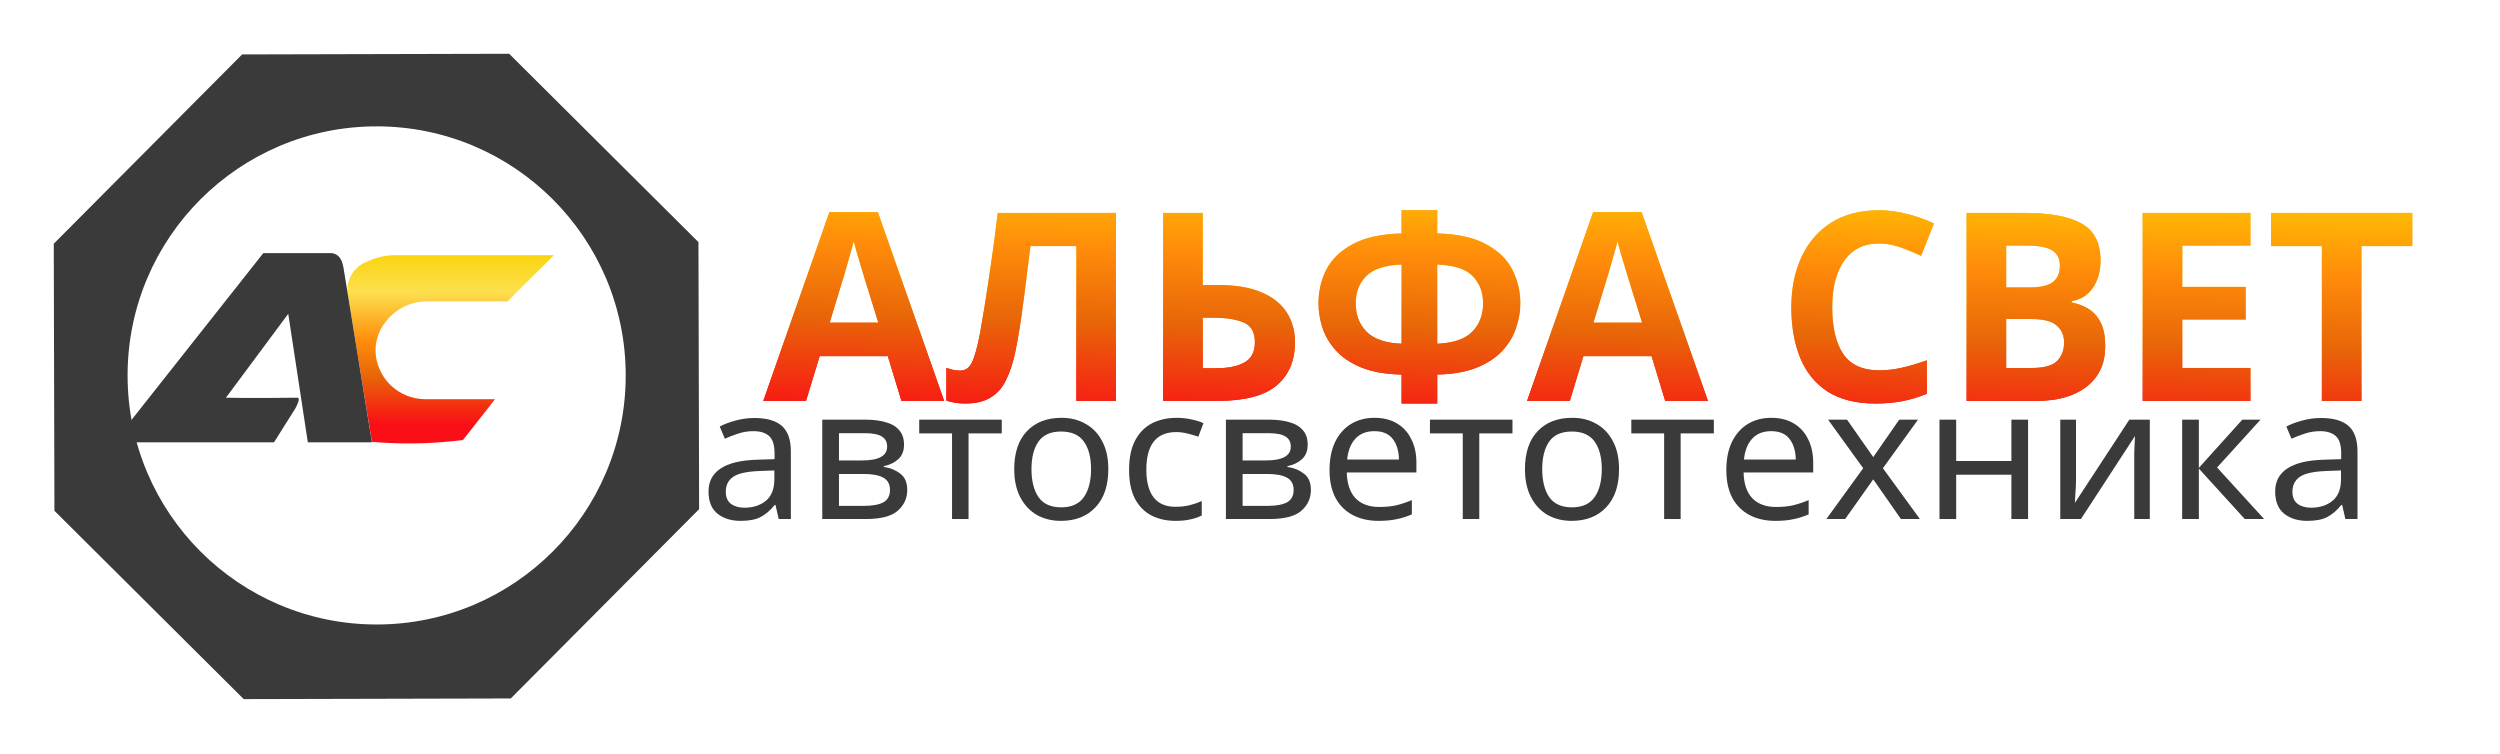 <svg width="285" height="86" viewBox="0 0 285 86" fill="none" xmlns="http://www.w3.org/2000/svg">
<path d="M86.006 47.652C87.418 47.652 88.464 47.955 89.141 48.56C89.819 49.166 90.158 50.131 90.158 51.455V59.168H88.774L88.406 57.562H88.32C87.815 58.182 87.282 58.64 86.719 58.936C86.171 59.231 85.407 59.379 84.427 59.379C83.375 59.379 82.502 59.112 81.81 58.576C81.118 58.027 80.772 57.175 80.772 56.02C80.772 54.893 81.227 54.026 82.135 53.42C83.043 52.801 84.442 52.462 86.33 52.406L88.298 52.343V51.666C88.298 50.723 88.089 50.068 87.671 49.701C87.253 49.335 86.662 49.152 85.898 49.152C85.292 49.152 84.715 49.243 84.168 49.427C83.62 49.596 83.108 49.793 82.632 50.018L82.048 48.624C82.553 48.356 83.151 48.131 83.843 47.947C84.535 47.75 85.256 47.652 86.006 47.652ZM86.568 53.695C85.126 53.752 84.124 53.977 83.562 54.371C83.014 54.766 82.74 55.322 82.74 56.041C82.74 56.675 82.935 57.139 83.324 57.435C83.728 57.731 84.24 57.879 84.86 57.879C85.84 57.879 86.654 57.618 87.303 57.097C87.952 56.562 88.276 55.745 88.276 54.646V53.632L86.568 53.695Z" fill="#3A3A3A"/>
<path d="M103.058 50.694C103.058 51.399 102.842 51.948 102.409 52.343C101.977 52.737 101.422 53.005 100.744 53.146V53.23C101.465 53.329 102.092 53.582 102.626 53.991C103.159 54.385 103.426 55.005 103.426 55.85C103.426 56.808 103.058 57.604 102.323 58.238C101.602 58.858 100.405 59.168 98.733 59.168H93.738V47.842H98.712C99.533 47.842 100.268 47.933 100.917 48.117C101.58 48.285 102.099 48.581 102.474 49.004C102.864 49.413 103.058 49.976 103.058 50.694ZM101.133 50.927C101.133 50.392 100.932 50.004 100.528 49.765C100.139 49.511 99.497 49.384 98.603 49.384H95.641V52.491H98.257C100.175 52.491 101.133 51.969 101.133 50.927ZM101.458 55.85C101.458 55.203 101.206 54.738 100.701 54.456C100.196 54.174 99.454 54.033 98.474 54.033H95.641V57.668H98.517C99.468 57.668 100.196 57.534 100.701 57.266C101.206 56.984 101.458 56.513 101.458 55.85Z" fill="#3A3A3A"/>
<path d="M114.199 49.406H110.414V59.168H108.533V49.406H104.792V47.842H114.199V49.406Z" fill="#3A3A3A"/>
<path d="M126.348 53.484C126.348 55.357 125.858 56.808 124.878 57.837C123.912 58.865 122.6 59.379 120.942 59.379C119.918 59.379 119.003 59.154 118.196 58.703C117.403 58.238 116.776 57.569 116.314 56.696C115.853 55.808 115.622 54.738 115.622 53.484C115.622 51.61 116.105 50.166 117.071 49.152C118.037 48.138 119.349 47.63 121.007 47.63C122.059 47.63 122.982 47.863 123.775 48.328C124.582 48.779 125.209 49.441 125.656 50.314C126.118 51.173 126.348 52.23 126.348 53.484ZM117.59 53.484C117.59 54.822 117.857 55.886 118.39 56.675C118.938 57.449 119.803 57.837 120.985 57.837C122.153 57.837 123.011 57.449 123.559 56.675C124.106 55.886 124.38 54.822 124.38 53.484C124.38 52.145 124.106 51.096 123.559 50.335C123.011 49.575 122.146 49.194 120.964 49.194C119.781 49.194 118.924 49.575 118.39 50.335C117.857 51.096 117.59 52.145 117.59 53.484Z" fill="#3A3A3A"/>
<path d="M134.014 59.379C132.99 59.379 132.075 59.175 131.267 58.767C130.474 58.358 129.847 57.724 129.386 56.865C128.939 56.005 128.716 54.907 128.716 53.568C128.716 52.174 128.953 51.04 129.429 50.166C129.905 49.293 130.546 48.652 131.354 48.243C132.176 47.835 133.105 47.63 134.143 47.63C134.735 47.63 135.304 47.694 135.852 47.821C136.4 47.933 136.847 48.074 137.193 48.243L136.609 49.786C136.263 49.659 135.859 49.539 135.398 49.427C134.936 49.314 134.504 49.258 134.1 49.258C131.822 49.258 130.683 50.688 130.683 53.547C130.683 54.914 130.957 55.963 131.505 56.696C132.067 57.414 132.896 57.773 133.992 57.773C134.626 57.773 135.181 57.71 135.657 57.583C136.147 57.456 136.594 57.301 136.998 57.118V58.767C136.609 58.964 136.176 59.112 135.7 59.21C135.239 59.323 134.677 59.379 134.014 59.379Z" fill="#3A3A3A"/>
<path d="M149.075 50.694C149.075 51.399 148.859 51.948 148.426 52.343C147.994 52.737 147.439 53.005 146.761 53.146V53.23C147.482 53.329 148.109 53.582 148.642 53.991C149.176 54.385 149.443 55.005 149.443 55.85C149.443 56.808 149.075 57.604 148.34 58.238C147.619 58.858 146.422 59.168 144.75 59.168H139.754V47.842H144.728C145.55 47.842 146.285 47.933 146.934 48.117C147.597 48.285 148.116 48.581 148.491 49.004C148.88 49.413 149.075 49.976 149.075 50.694ZM147.15 50.927C147.15 50.392 146.948 50.004 146.545 49.765C146.156 49.511 145.514 49.384 144.62 49.384H141.657V52.491H144.274C146.192 52.491 147.15 51.969 147.15 50.927ZM147.475 55.85C147.475 55.203 147.222 54.738 146.718 54.456C146.213 54.174 145.471 54.033 144.49 54.033H141.657V57.668H144.534C145.485 57.668 146.213 57.534 146.718 57.266C147.222 56.984 147.475 56.513 147.475 55.85Z" fill="#3A3A3A"/>
<path d="M156.691 47.63C157.685 47.63 158.536 47.842 159.242 48.264C159.963 48.687 160.511 49.286 160.886 50.061C161.275 50.821 161.47 51.716 161.47 52.744V53.864H153.533C153.562 55.146 153.894 56.125 154.528 56.801C155.177 57.464 156.078 57.795 157.231 57.795C157.967 57.795 158.615 57.731 159.178 57.604C159.754 57.464 160.345 57.266 160.951 57.013V58.64C160.36 58.893 159.776 59.077 159.199 59.189C158.623 59.316 157.938 59.379 157.145 59.379C156.049 59.379 155.076 59.161 154.225 58.724C153.389 58.288 152.733 57.64 152.258 56.78C151.796 55.907 151.566 54.843 151.566 53.59C151.566 52.35 151.775 51.286 152.193 50.399C152.625 49.511 153.223 48.828 153.988 48.349C154.766 47.87 155.667 47.63 156.691 47.63ZM156.669 49.152C155.761 49.152 155.04 49.441 154.507 50.018C153.988 50.582 153.678 51.371 153.577 52.385H159.48C159.466 51.427 159.235 50.652 158.788 50.061C158.341 49.455 157.635 49.152 156.669 49.152Z" fill="#3A3A3A"/>
<path d="M172.422 49.406H168.638V59.168H166.756V49.406H163.015V47.842H172.422V49.406Z" fill="#3A3A3A"/>
<path d="M184.571 53.484C184.571 55.357 184.081 56.808 183.101 57.837C182.135 58.865 180.823 59.379 179.165 59.379C178.142 59.379 177.226 59.154 176.419 58.703C175.626 58.238 174.999 57.569 174.537 56.696C174.076 55.808 173.845 54.738 173.845 53.484C173.845 51.61 174.328 50.166 175.294 49.152C176.26 48.138 177.572 47.63 179.23 47.63C180.282 47.63 181.205 47.863 181.998 48.328C182.805 48.779 183.432 49.441 183.879 50.314C184.341 51.173 184.571 52.23 184.571 53.484ZM175.813 53.484C175.813 54.822 176.08 55.886 176.613 56.675C177.161 57.449 178.026 57.837 179.208 57.837C180.376 57.837 181.234 57.449 181.782 56.675C182.33 55.886 182.604 54.822 182.604 53.484C182.604 52.145 182.33 51.096 181.782 50.335C181.234 49.575 180.369 49.194 179.187 49.194C178.005 49.194 177.147 49.575 176.613 50.335C176.08 51.096 175.813 52.145 175.813 53.484Z" fill="#3A3A3A"/>
<path d="M195.378 49.406H191.593V59.168H189.712V49.406H185.971V47.842H195.378V49.406Z" fill="#3A3A3A"/>
<path d="M201.926 47.63C202.921 47.63 203.771 47.842 204.478 48.264C205.199 48.687 205.747 49.286 206.121 50.061C206.511 50.821 206.705 51.716 206.705 52.744V53.864H198.769C198.798 55.146 199.129 56.125 199.764 56.801C200.412 57.464 201.313 57.795 202.467 57.795C203.202 57.795 203.851 57.731 204.413 57.604C204.99 57.464 205.581 57.266 206.186 57.013V58.64C205.595 58.893 205.011 59.077 204.435 59.189C203.858 59.316 203.173 59.379 202.38 59.379C201.285 59.379 200.311 59.161 199.461 58.724C198.625 58.288 197.969 57.64 197.493 56.78C197.032 55.907 196.801 54.843 196.801 53.59C196.801 52.35 197.01 51.286 197.428 50.399C197.861 49.511 198.459 48.828 199.223 48.349C200.001 47.87 200.903 47.63 201.926 47.63ZM201.904 49.152C200.996 49.152 200.275 49.441 199.742 50.018C199.223 50.582 198.913 51.371 198.812 52.385H204.716C204.701 51.427 204.471 50.652 204.024 50.061C203.577 49.455 202.87 49.152 201.904 49.152Z" fill="#3A3A3A"/>
<path d="M212.402 53.378L208.402 47.842H210.564L213.549 52.11L216.511 47.842H218.652L214.651 53.378L218.868 59.168H216.706L213.549 54.646L210.348 59.168H208.207L212.402 53.378Z" fill="#3A3A3A"/>
<path d="M223.005 47.842V52.554H229.298V47.842H231.201V59.168H229.298V54.118H223.005V59.168H221.102V47.842H223.005Z" fill="#3A3A3A"/>
<path d="M236.666 54.752C236.666 54.921 236.659 55.174 236.645 55.512C236.63 55.85 236.609 56.189 236.58 56.527C236.565 56.865 236.551 57.133 236.536 57.33L242.743 47.842H245.078V59.168H243.305V52.491C243.305 52.265 243.305 51.969 243.305 51.603C243.32 51.237 243.334 50.878 243.348 50.525C243.363 50.159 243.377 49.885 243.392 49.701L237.228 59.168H234.871V47.842H236.666V54.752Z" fill="#3A3A3A"/>
<path d="M255.622 47.842H257.698L252.746 53.294L258.109 59.168H255.903L250.67 53.42V59.168H248.767V47.842H250.67V53.336L255.622 47.842Z" fill="#3A3A3A"/>
<path d="M264.603 47.652C266.016 47.652 267.061 47.955 267.739 48.56C268.416 49.166 268.755 50.131 268.755 51.455V59.168H267.371L267.004 57.562H266.917C266.413 58.182 265.879 58.64 265.317 58.936C264.769 59.231 264.005 59.379 263.025 59.379C261.972 59.379 261.1 59.112 260.408 58.576C259.716 58.027 259.37 57.175 259.37 56.02C259.37 54.893 259.824 54.026 260.732 53.42C261.641 52.801 263.039 52.462 264.928 52.406L266.895 52.343V51.666C266.895 50.723 266.686 50.068 266.268 49.701C265.85 49.335 265.259 49.152 264.495 49.152C263.89 49.152 263.313 49.243 262.765 49.427C262.217 49.596 261.705 49.793 261.23 50.018L260.646 48.624C261.15 48.356 261.749 48.131 262.441 47.947C263.133 47.75 263.854 47.652 264.603 47.652ZM265.165 53.695C263.724 53.752 262.722 53.977 262.16 54.371C261.612 54.766 261.338 55.322 261.338 56.041C261.338 56.675 261.532 57.139 261.922 57.435C262.325 57.731 262.837 57.879 263.457 57.879C264.437 57.879 265.252 57.618 265.901 57.097C266.549 56.562 266.874 55.745 266.874 54.646V53.632L265.165 53.695Z" fill="#3A3A3A"/>
<g filter="url(#filter0_d)">
<path d="M74.7 55.044L53.228 76.624L22.785 76.7L1.205 55.228L1.129 24.785L22.601 3.205L53.044 3.129L74.624 24.601L74.7 55.044Z" fill="#3A3A3A"/>
</g>
<g filter="url(#filter1_d)">
<circle cx="37.938" cy="39.798" r="28.393" fill="white"/>
</g>
<path d="M63.149 29.089L57.86 34.359H48.669C46.891 34.359 45.207 35.159 44.083 36.537L43.969 36.677C43.473 37.286 43.122 38 42.945 38.766C42.723 39.726 42.781 40.731 43.114 41.66L43.158 41.781C43.462 42.631 43.973 43.399 44.638 44.01C45.68 44.969 47.052 45.508 48.468 45.508H56.436L52.775 50.17L51.749 50.279C48.643 50.611 45.513 50.642 42.401 50.372L39.653 33.576C39.464 32.423 39.88 31.254 40.755 30.48C41.036 30.23 41.358 30.029 41.706 29.884L42.294 29.64C43.17 29.276 44.11 29.089 45.059 29.089H63.149Z" fill="url(#paint0_linear)"/>
<path d="M39.151 30.482L42.398 50.426H35.092L32.86 35.774L25.757 45.338C28.327 45.406 33.266 45.338 33.874 45.338C34.317 45.338 33.874 46.152 33.671 46.559L31.236 50.426H12.971L30.018 28.854H37.693C38.1 28.854 38.482 29.046 38.726 29.371C38.872 29.567 38.978 29.791 39.038 30.028L39.151 30.482Z" fill="#3A3A3A"/>
<g filter="url(#filter2_d)">
<path d="M96.763 41.701L95.21 36.599H87.441L85.888 41.701H81.017L88.547 20.182H94.074L101.634 41.701H96.763ZM92.58 27.805C92.481 27.465 92.351 27.035 92.192 26.514C92.033 25.994 91.873 25.464 91.714 24.924C91.555 24.383 91.425 23.913 91.326 23.513C91.226 23.913 91.087 24.413 90.907 25.014C90.748 25.594 90.588 26.154 90.429 26.694C90.29 27.215 90.18 27.585 90.1 27.805L88.577 32.787H94.134L92.58 27.805Z" fill="url(#paint1_linear)"/>
<path d="M96.763 41.701L95.21 36.599H87.441L85.888 41.701H81.017L88.547 20.182H94.074L101.634 41.701H96.763ZM92.58 27.805C92.481 27.465 92.351 27.035 92.192 26.514C92.033 25.994 91.873 25.464 91.714 24.924C91.555 24.383 91.425 23.913 91.326 23.513C91.226 23.913 91.087 24.413 90.907 25.014C90.748 25.594 90.588 26.154 90.429 26.694C90.29 27.215 90.18 27.585 90.1 27.805L88.577 32.787H94.134L92.58 27.805Z" fill="url(#paint2_linear)"/>
<path d="M121.218 41.701H116.706V24.053H111.477C111.357 24.974 111.228 25.974 111.089 27.055C110.969 28.135 110.83 29.235 110.67 30.356C110.531 31.456 110.381 32.507 110.222 33.507C110.063 34.488 109.903 35.358 109.744 36.118C109.485 37.359 109.136 38.419 108.698 39.3C108.28 40.18 107.692 40.85 106.935 41.31C106.198 41.771 105.232 42.001 104.037 42.001C103.26 42.001 102.543 41.891 101.886 41.671V37.949C102.145 38.029 102.394 38.099 102.633 38.159C102.892 38.219 103.171 38.249 103.469 38.249C104.047 38.249 104.485 37.949 104.784 37.349C105.103 36.729 105.421 35.578 105.74 33.897C105.86 33.257 106.029 32.257 106.248 30.896C106.467 29.535 106.706 27.945 106.965 26.124C107.244 24.283 107.503 22.332 107.742 20.272H121.218V41.701Z" fill="url(#paint3_linear)"/>
<path d="M121.218 41.701H116.706V24.053H111.477C111.357 24.974 111.228 25.974 111.089 27.055C110.969 28.135 110.83 29.235 110.67 30.356C110.531 31.456 110.381 32.507 110.222 33.507C110.063 34.488 109.903 35.358 109.744 36.118C109.485 37.359 109.136 38.419 108.698 39.3C108.28 40.18 107.692 40.85 106.935 41.31C106.198 41.771 105.232 42.001 104.037 42.001C103.26 42.001 102.543 41.891 101.886 41.671V37.949C102.145 38.029 102.394 38.099 102.633 38.159C102.892 38.219 103.171 38.249 103.469 38.249C104.047 38.249 104.485 37.949 104.784 37.349C105.103 36.729 105.421 35.578 105.74 33.897C105.86 33.257 106.029 32.257 106.248 30.896C106.467 29.535 106.706 27.945 106.965 26.124C107.244 24.283 107.503 22.332 107.742 20.272H121.218V41.701Z" fill="url(#paint4_linear)"/>
<path d="M126.599 41.701V20.272H131.111V28.495H132.904C134.916 28.495 136.559 28.775 137.834 29.335C139.129 29.896 140.085 30.666 140.702 31.646C141.32 32.627 141.629 33.747 141.629 35.008C141.629 37.129 140.921 38.779 139.507 39.96C138.113 41.12 135.882 41.701 132.814 41.701H126.599ZM132.635 37.979C134.009 37.979 135.085 37.759 135.862 37.319C136.659 36.879 137.057 36.108 137.057 35.008C137.057 33.867 136.629 33.117 135.772 32.757C134.916 32.397 133.75 32.217 132.276 32.217H131.111V37.979H132.635Z" fill="url(#paint5_linear)"/>
<path d="M126.599 41.701V20.272H131.111V28.495H132.904C134.916 28.495 136.559 28.775 137.834 29.335C139.129 29.896 140.085 30.666 140.702 31.646C141.32 32.627 141.629 33.747 141.629 35.008C141.629 37.129 140.921 38.779 139.507 39.96C138.113 41.12 135.882 41.701 132.814 41.701H126.599ZM132.635 37.979C134.009 37.979 135.085 37.759 135.862 37.319C136.659 36.879 137.057 36.108 137.057 35.008C137.057 33.867 136.629 33.117 135.772 32.757C134.916 32.397 133.75 32.217 132.276 32.217H131.111V37.979H132.635Z" fill="url(#paint6_linear)"/>
<path d="M157.844 22.613C160.174 22.673 162.027 23.083 163.401 23.843C164.796 24.584 165.792 25.544 166.389 26.724C167.007 27.905 167.316 29.195 167.316 30.596C167.316 31.496 167.156 32.417 166.838 33.357C166.539 34.297 166.021 35.168 165.284 35.968C164.567 36.749 163.601 37.389 162.386 37.889C161.17 38.389 159.657 38.659 157.844 38.699V42.001H153.78V38.699C151.948 38.659 150.414 38.389 149.179 37.889C147.964 37.389 146.998 36.739 146.281 35.938C145.564 35.138 145.056 34.278 144.757 33.357C144.458 32.417 144.309 31.496 144.309 30.596C144.309 29.195 144.607 27.905 145.205 26.724C145.822 25.544 146.818 24.584 148.193 23.843C149.587 23.083 151.45 22.673 153.78 22.613V19.971H157.844V22.613ZM153.78 26.154C151.848 26.234 150.494 26.684 149.717 27.505C148.94 28.305 148.551 29.326 148.551 30.566C148.551 31.907 148.97 32.997 149.806 33.837C150.643 34.658 151.968 35.108 153.78 35.188V26.154ZM157.844 35.188C159.677 35.108 161.001 34.658 161.818 33.837C162.654 32.997 163.073 31.907 163.073 30.566C163.073 29.326 162.684 28.305 161.907 27.505C161.151 26.684 159.796 26.234 157.844 26.154V35.188Z" fill="url(#paint7_linear)"/>
<path d="M157.844 22.613C160.174 22.673 162.027 23.083 163.401 23.843C164.796 24.584 165.792 25.544 166.389 26.724C167.007 27.905 167.316 29.195 167.316 30.596C167.316 31.496 167.156 32.417 166.838 33.357C166.539 34.297 166.021 35.168 165.284 35.968C164.567 36.749 163.601 37.389 162.386 37.889C161.17 38.389 159.657 38.659 157.844 38.699V42.001H153.78V38.699C151.948 38.659 150.414 38.389 149.179 37.889C147.964 37.389 146.998 36.739 146.281 35.938C145.564 35.138 145.056 34.278 144.757 33.357C144.458 32.417 144.309 31.496 144.309 30.596C144.309 29.195 144.607 27.905 145.205 26.724C145.822 25.544 146.818 24.584 148.193 23.843C149.587 23.083 151.45 22.673 153.78 22.613V19.971H157.844V22.613ZM153.78 26.154C151.848 26.234 150.494 26.684 149.717 27.505C148.94 28.305 148.551 29.326 148.551 30.566C148.551 31.907 148.97 32.997 149.806 33.837C150.643 34.658 151.968 35.108 153.78 35.188V26.154ZM157.844 35.188C159.677 35.108 161.001 34.658 161.818 33.837C162.654 32.997 163.073 31.907 163.073 30.566C163.073 29.326 162.684 28.305 161.907 27.505C161.151 26.684 159.796 26.234 157.844 26.154V35.188Z" fill="url(#paint8_linear)"/>
<path d="M183.833 41.701L182.28 36.599H174.511L172.957 41.701H168.087L175.617 20.182H181.144L188.704 41.701H183.833ZM179.65 27.805C179.551 27.465 179.421 27.035 179.262 26.514C179.103 25.994 178.943 25.464 178.784 24.924C178.625 24.383 178.495 23.913 178.395 23.513C178.296 23.913 178.156 24.413 177.977 25.014C177.818 25.594 177.658 26.154 177.499 26.694C177.36 27.215 177.25 27.585 177.17 27.805L175.647 32.787H181.204L179.65 27.805Z" fill="url(#paint9_linear)"/>
<path d="M183.833 41.701L182.28 36.599H174.511L172.957 41.701H168.087L175.617 20.182H181.144L188.704 41.701H183.833ZM179.65 27.805C179.551 27.465 179.421 27.035 179.262 26.514C179.103 25.994 178.943 25.464 178.784 24.924C178.625 24.383 178.495 23.913 178.395 23.513C178.296 23.913 178.156 24.413 177.977 25.014C177.818 25.594 177.658 26.154 177.499 26.694C177.36 27.215 177.25 27.585 177.17 27.805L175.647 32.787H181.204L179.65 27.805Z" fill="url(#paint10_linear)"/>
<path d="M208.221 23.753C206.488 23.753 205.163 24.403 204.247 25.704C203.331 27.005 202.872 28.785 202.872 31.046C202.872 33.327 203.291 35.098 204.127 36.358C204.984 37.599 206.348 38.219 208.221 38.219C209.097 38.219 209.964 38.119 210.82 37.919C211.697 37.719 212.643 37.439 213.659 37.079V40.89C212.723 41.27 211.796 41.551 210.88 41.731C209.964 41.911 208.938 42.001 207.802 42.001C205.611 42.001 203.799 41.551 202.364 40.65C200.95 39.73 199.904 38.449 199.227 36.809C198.55 35.148 198.211 33.217 198.211 31.016C198.211 28.855 198.6 26.945 199.377 25.284C200.153 23.623 201.279 22.323 202.753 21.382C204.247 20.442 206.069 19.971 208.221 19.971C209.276 19.971 210.332 20.112 211.388 20.392C212.464 20.652 213.489 21.012 214.466 21.472L213.001 25.164C212.205 24.784 211.398 24.453 210.581 24.173C209.784 23.893 208.998 23.753 208.221 23.753Z" fill="url(#paint11_linear)"/>
<path d="M208.221 23.753C206.488 23.753 205.163 24.403 204.247 25.704C203.331 27.005 202.872 28.785 202.872 31.046C202.872 33.327 203.291 35.098 204.127 36.358C204.984 37.599 206.348 38.219 208.221 38.219C209.097 38.219 209.964 38.119 210.82 37.919C211.697 37.719 212.643 37.439 213.659 37.079V40.89C212.723 41.27 211.796 41.551 210.88 41.731C209.964 41.911 208.938 42.001 207.802 42.001C205.611 42.001 203.799 41.551 202.364 40.65C200.95 39.73 199.904 38.449 199.227 36.809C198.55 35.148 198.211 33.217 198.211 31.016C198.211 28.855 198.6 26.945 199.377 25.284C200.153 23.623 201.279 22.323 202.753 21.382C204.247 20.442 206.069 19.971 208.221 19.971C209.276 19.971 210.332 20.112 211.388 20.392C212.464 20.652 213.489 21.012 214.466 21.472L213.001 25.164C212.205 24.784 211.398 24.453 210.581 24.173C209.784 23.893 208.998 23.753 208.221 23.753Z" fill="url(#paint12_linear)"/>
<path d="M224.825 20.272C227.674 20.272 229.825 20.672 231.279 21.472C232.733 22.273 233.46 23.683 233.46 25.704C233.46 26.924 233.171 27.955 232.594 28.795C232.036 29.636 231.229 30.146 230.174 30.326V30.476C230.891 30.616 231.538 30.866 232.116 31.226C232.693 31.586 233.152 32.107 233.49 32.787C233.829 33.467 233.998 34.368 233.998 35.488C233.998 37.429 233.301 38.95 231.907 40.05C230.512 41.15 228.6 41.701 226.17 41.701H218.192V20.272H224.825ZM225.333 28.765C226.648 28.765 227.554 28.555 228.052 28.135C228.57 27.715 228.829 27.105 228.829 26.304C228.829 25.484 228.53 24.894 227.933 24.534C227.335 24.173 226.389 23.993 225.094 23.993H222.704V28.765H225.333ZM222.704 32.367V37.949H225.662C227.016 37.949 227.963 37.689 228.5 37.169C229.038 36.629 229.307 35.918 229.307 35.038C229.307 34.237 229.028 33.597 228.47 33.117C227.933 32.617 226.947 32.367 225.512 32.367H222.704Z" fill="url(#paint13_linear)"/>
<path d="M224.825 20.272C227.674 20.272 229.825 20.672 231.279 21.472C232.733 22.273 233.46 23.683 233.46 25.704C233.46 26.924 233.171 27.955 232.594 28.795C232.036 29.636 231.229 30.146 230.174 30.326V30.476C230.891 30.616 231.538 30.866 232.116 31.226C232.693 31.586 233.152 32.107 233.49 32.787C233.829 33.467 233.998 34.368 233.998 35.488C233.998 37.429 233.301 38.95 231.907 40.05C230.512 41.15 228.6 41.701 226.17 41.701H218.192V20.272H224.825ZM225.333 28.765C226.648 28.765 227.554 28.555 228.052 28.135C228.57 27.715 228.829 27.105 228.829 26.304C228.829 25.484 228.53 24.894 227.933 24.534C227.335 24.173 226.389 23.993 225.094 23.993H222.704V28.765H225.333ZM222.704 32.367V37.949H225.662C227.016 37.949 227.963 37.689 228.5 37.169C229.038 36.629 229.307 35.918 229.307 35.038C229.307 34.237 229.028 33.597 228.47 33.117C227.933 32.617 226.947 32.367 225.512 32.367H222.704Z" fill="url(#paint14_linear)"/>
<path d="M250.547 41.701H238.267V20.272H250.547V23.993H242.779V28.705H250.01V32.427H242.779V37.949H250.547V41.701Z" fill="url(#paint15_linear)"/>
<path d="M250.547 41.701H238.267V20.272H250.547V23.993H242.779V28.705H250.01V32.427H242.779V37.949H250.547V41.701Z" fill="url(#paint16_linear)"/>
<path d="M263.203 41.701H258.692V24.053H252.895V20.272H269V24.053H263.203V41.701Z" fill="url(#paint17_linear)"/>
<path d="M263.203 41.701H258.692V24.053H252.895V20.272H269V24.053H263.203V41.701Z" fill="url(#paint18_linear)"/>
</g>
<defs>
<filter id="filter0_d" x="0.129" y="0.129" width="85.571" height="85.571" filterUnits="userSpaceOnUse" color-interpolation-filters="sRGB">
<feFlood flood-opacity="0" result="BackgroundImageFix"/>
<feColorMatrix in="SourceAlpha" type="matrix" values="0 0 0 0 0 0 0 0 0 0 0 0 0 0 0 0 0 0 127 0"/>
<feOffset dx="5" dy="3"/>
<feGaussianBlur stdDeviation="3"/>
<feColorMatrix type="matrix" values="0 0 0 0 0 0 0 0 0 0 0 0 0 0 0 0 0 0 0.25 0"/>
<feBlend mode="normal" in2="BackgroundImageFix" result="effect1_dropShadow"/>
<feBlend mode="normal" in="SourceGraphic" in2="effect1_dropShadow" result="shape"/>
</filter>
<filter id="filter1_d" x="8.544" y="8.405" width="68.787" height="68.787" filterUnits="userSpaceOnUse" color-interpolation-filters="sRGB">
<feFlood flood-opacity="0" result="BackgroundImageFix"/>
<feColorMatrix in="SourceAlpha" type="matrix" values="0 0 0 0 0 0 0 0 0 0 0 0 0 0 0 0 0 0 127 0"/>
<feOffset dx="5" dy="3"/>
<feGaussianBlur stdDeviation="3"/>
<feColorMatrix type="matrix" values="0 0 0 0 0 0 0 0 0 0 0 0 0 0 0 0 0 0 0.25 0"/>
<feBlend mode="normal" in2="BackgroundImageFix" result="effect1_dropShadow"/>
<feBlend mode="normal" in="SourceGraphic" in2="effect1_dropShadow" result="shape"/>
</filter>
<filter id="filter2_d" x="77.017" y="13.972" width="207.983" height="42.029" filterUnits="userSpaceOnUse" color-interpolation-filters="sRGB">
<feFlood flood-opacity="0" result="BackgroundImageFix"/>
<feColorMatrix in="SourceAlpha" type="matrix" values="0 0 0 0 0 0 0 0 0 0 0 0 0 0 0 0 0 0 127 0"/>
<feOffset dx="6" dy="4"/>
<feGaussianBlur stdDeviation="5"/>
<feColorMatrix type="matrix" values="0 0 0 0 0 0 0 0 0 0 0 0 0 0 0 0 0 0 0.25 0"/>
<feBlend mode="normal" in2="BackgroundImageFix" result="effect1_dropShadow"/>
<feBlend mode="normal" in="SourceGraphic" in2="effect1_dropShadow" result="shape"/>
</filter>
<linearGradient id="paint0_linear" x1="51.16" y1="29.087" x2="51.16" y2="49.462" gradientUnits="userSpaceOnUse">
<stop stop-color="#FAD40F"/>
<stop offset="0.206" stop-color="#FDE04F"/>
<stop offset="0.482" stop-color="#FF8C0A"/>
<stop offset="0.675" stop-color="#E86608"/>
<stop offset="0.946" stop-color="#FA0F16"/>
</linearGradient>
<linearGradient id="paint1_linear" x1="172.316" y1="24.255" x2="171.827" y2="41.144" gradientUnits="userSpaceOnUse">
<stop stop-color="#F2B107"/>
<stop offset="0.206" stop-color="#FFD500"/>
<stop offset="0.482" stop-color="#FF8C0A"/>
<stop offset="0.675" stop-color="#E86608"/>
<stop offset="0.946" stop-color="#FA0F16"/>
</linearGradient>
<linearGradient id="paint2_linear" x1="171.711" y1="4.701" x2="170.758" y2="47.713" gradientUnits="userSpaceOnUse">
<stop stop-color="#FAD40F"/>
<stop offset="0.206" stop-color="#FFD500"/>
<stop offset="0.482" stop-color="#FF8C0A"/>
<stop offset="0.675" stop-color="#E86608"/>
<stop offset="0.946" stop-color="#FA0F16"/>
</linearGradient>
<linearGradient id="paint3_linear" x1="172.316" y1="24.255" x2="171.827" y2="41.144" gradientUnits="userSpaceOnUse">
<stop stop-color="#F2B107"/>
<stop offset="0.206" stop-color="#FFD500"/>
<stop offset="0.482" stop-color="#FF8C0A"/>
<stop offset="0.675" stop-color="#E86608"/>
<stop offset="0.946" stop-color="#FA0F16"/>
</linearGradient>
<linearGradient id="paint4_linear" x1="171.711" y1="4.701" x2="170.758" y2="47.713" gradientUnits="userSpaceOnUse">
<stop stop-color="#FAD40F"/>
<stop offset="0.206" stop-color="#FFD500"/>
<stop offset="0.482" stop-color="#FF8C0A"/>
<stop offset="0.675" stop-color="#E86608"/>
<stop offset="0.946" stop-color="#FA0F16"/>
</linearGradient>
<linearGradient id="paint5_linear" x1="172.316" y1="24.255" x2="171.827" y2="41.144" gradientUnits="userSpaceOnUse">
<stop stop-color="#F2B107"/>
<stop offset="0.206" stop-color="#FFD500"/>
<stop offset="0.482" stop-color="#FF8C0A"/>
<stop offset="0.675" stop-color="#E86608"/>
<stop offset="0.946" stop-color="#FA0F16"/>
</linearGradient>
<linearGradient id="paint6_linear" x1="171.711" y1="4.701" x2="170.758" y2="47.713" gradientUnits="userSpaceOnUse">
<stop stop-color="#FAD40F"/>
<stop offset="0.206" stop-color="#FFD500"/>
<stop offset="0.482" stop-color="#FF8C0A"/>
<stop offset="0.675" stop-color="#E86608"/>
<stop offset="0.946" stop-color="#FA0F16"/>
</linearGradient>
<linearGradient id="paint7_linear" x1="172.316" y1="24.255" x2="171.827" y2="41.144" gradientUnits="userSpaceOnUse">
<stop stop-color="#F2B107"/>
<stop offset="0.206" stop-color="#FFD500"/>
<stop offset="0.482" stop-color="#FF8C0A"/>
<stop offset="0.675" stop-color="#E86608"/>
<stop offset="0.946" stop-color="#FA0F16"/>
</linearGradient>
<linearGradient id="paint8_linear" x1="171.711" y1="4.701" x2="170.758" y2="47.713" gradientUnits="userSpaceOnUse">
<stop stop-color="#FAD40F"/>
<stop offset="0.206" stop-color="#FFD500"/>
<stop offset="0.482" stop-color="#FF8C0A"/>
<stop offset="0.675" stop-color="#E86608"/>
<stop offset="0.946" stop-color="#FA0F16"/>
</linearGradient>
<linearGradient id="paint9_linear" x1="172.316" y1="24.255" x2="171.827" y2="41.144" gradientUnits="userSpaceOnUse">
<stop stop-color="#F2B107"/>
<stop offset="0.206" stop-color="#FFD500"/>
<stop offset="0.482" stop-color="#FF8C0A"/>
<stop offset="0.675" stop-color="#E86608"/>
<stop offset="0.946" stop-color="#FA0F16"/>
</linearGradient>
<linearGradient id="paint10_linear" x1="171.711" y1="4.701" x2="170.758" y2="47.713" gradientUnits="userSpaceOnUse">
<stop stop-color="#FAD40F"/>
<stop offset="0.206" stop-color="#FFD500"/>
<stop offset="0.482" stop-color="#FF8C0A"/>
<stop offset="0.675" stop-color="#E86608"/>
<stop offset="0.946" stop-color="#FA0F16"/>
</linearGradient>
<linearGradient id="paint11_linear" x1="172.316" y1="24.255" x2="171.827" y2="41.144" gradientUnits="userSpaceOnUse">
<stop stop-color="#F2B107"/>
<stop offset="0.206" stop-color="#FFD500"/>
<stop offset="0.482" stop-color="#FF8C0A"/>
<stop offset="0.675" stop-color="#E86608"/>
<stop offset="0.946" stop-color="#FA0F16"/>
</linearGradient>
<linearGradient id="paint12_linear" x1="171.711" y1="4.701" x2="170.758" y2="47.713" gradientUnits="userSpaceOnUse">
<stop stop-color="#FAD40F"/>
<stop offset="0.206" stop-color="#FFD500"/>
<stop offset="0.482" stop-color="#FF8C0A"/>
<stop offset="0.675" stop-color="#E86608"/>
<stop offset="0.946" stop-color="#FA0F16"/>
</linearGradient>
<linearGradient id="paint13_linear" x1="172.316" y1="24.255" x2="171.827" y2="41.144" gradientUnits="userSpaceOnUse">
<stop stop-color="#F2B107"/>
<stop offset="0.206" stop-color="#FFD500"/>
<stop offset="0.482" stop-color="#FF8C0A"/>
<stop offset="0.675" stop-color="#E86608"/>
<stop offset="0.946" stop-color="#FA0F16"/>
</linearGradient>
<linearGradient id="paint14_linear" x1="171.711" y1="4.701" x2="170.758" y2="47.713" gradientUnits="userSpaceOnUse">
<stop stop-color="#FAD40F"/>
<stop offset="0.206" stop-color="#FFD500"/>
<stop offset="0.482" stop-color="#FF8C0A"/>
<stop offset="0.675" stop-color="#E86608"/>
<stop offset="0.946" stop-color="#FA0F16"/>
</linearGradient>
<linearGradient id="paint15_linear" x1="172.316" y1="24.255" x2="171.827" y2="41.144" gradientUnits="userSpaceOnUse">
<stop stop-color="#F2B107"/>
<stop offset="0.206" stop-color="#FFD500"/>
<stop offset="0.482" stop-color="#FF8C0A"/>
<stop offset="0.675" stop-color="#E86608"/>
<stop offset="0.946" stop-color="#FA0F16"/>
</linearGradient>
<linearGradient id="paint16_linear" x1="171.711" y1="4.701" x2="170.758" y2="47.713" gradientUnits="userSpaceOnUse">
<stop stop-color="#FAD40F"/>
<stop offset="0.206" stop-color="#FFD500"/>
<stop offset="0.482" stop-color="#FF8C0A"/>
<stop offset="0.675" stop-color="#E86608"/>
<stop offset="0.946" stop-color="#FA0F16"/>
</linearGradient>
<linearGradient id="paint17_linear" x1="172.316" y1="24.255" x2="171.827" y2="41.144" gradientUnits="userSpaceOnUse">
<stop stop-color="#F2B107"/>
<stop offset="0.206" stop-color="#FFD500"/>
<stop offset="0.482" stop-color="#FF8C0A"/>
<stop offset="0.675" stop-color="#E86608"/>
<stop offset="0.946" stop-color="#FA0F16"/>
</linearGradient>
<linearGradient id="paint18_linear" x1="171.711" y1="4.701" x2="170.758" y2="47.713" gradientUnits="userSpaceOnUse">
<stop stop-color="#FAD40F"/>
<stop offset="0.206" stop-color="#FFD500"/>
<stop offset="0.482" stop-color="#FF8C0A"/>
<stop offset="0.675" stop-color="#E86608"/>
<stop offset="0.946" stop-color="#FA0F16"/>
</linearGradient>
</defs>
</svg>

